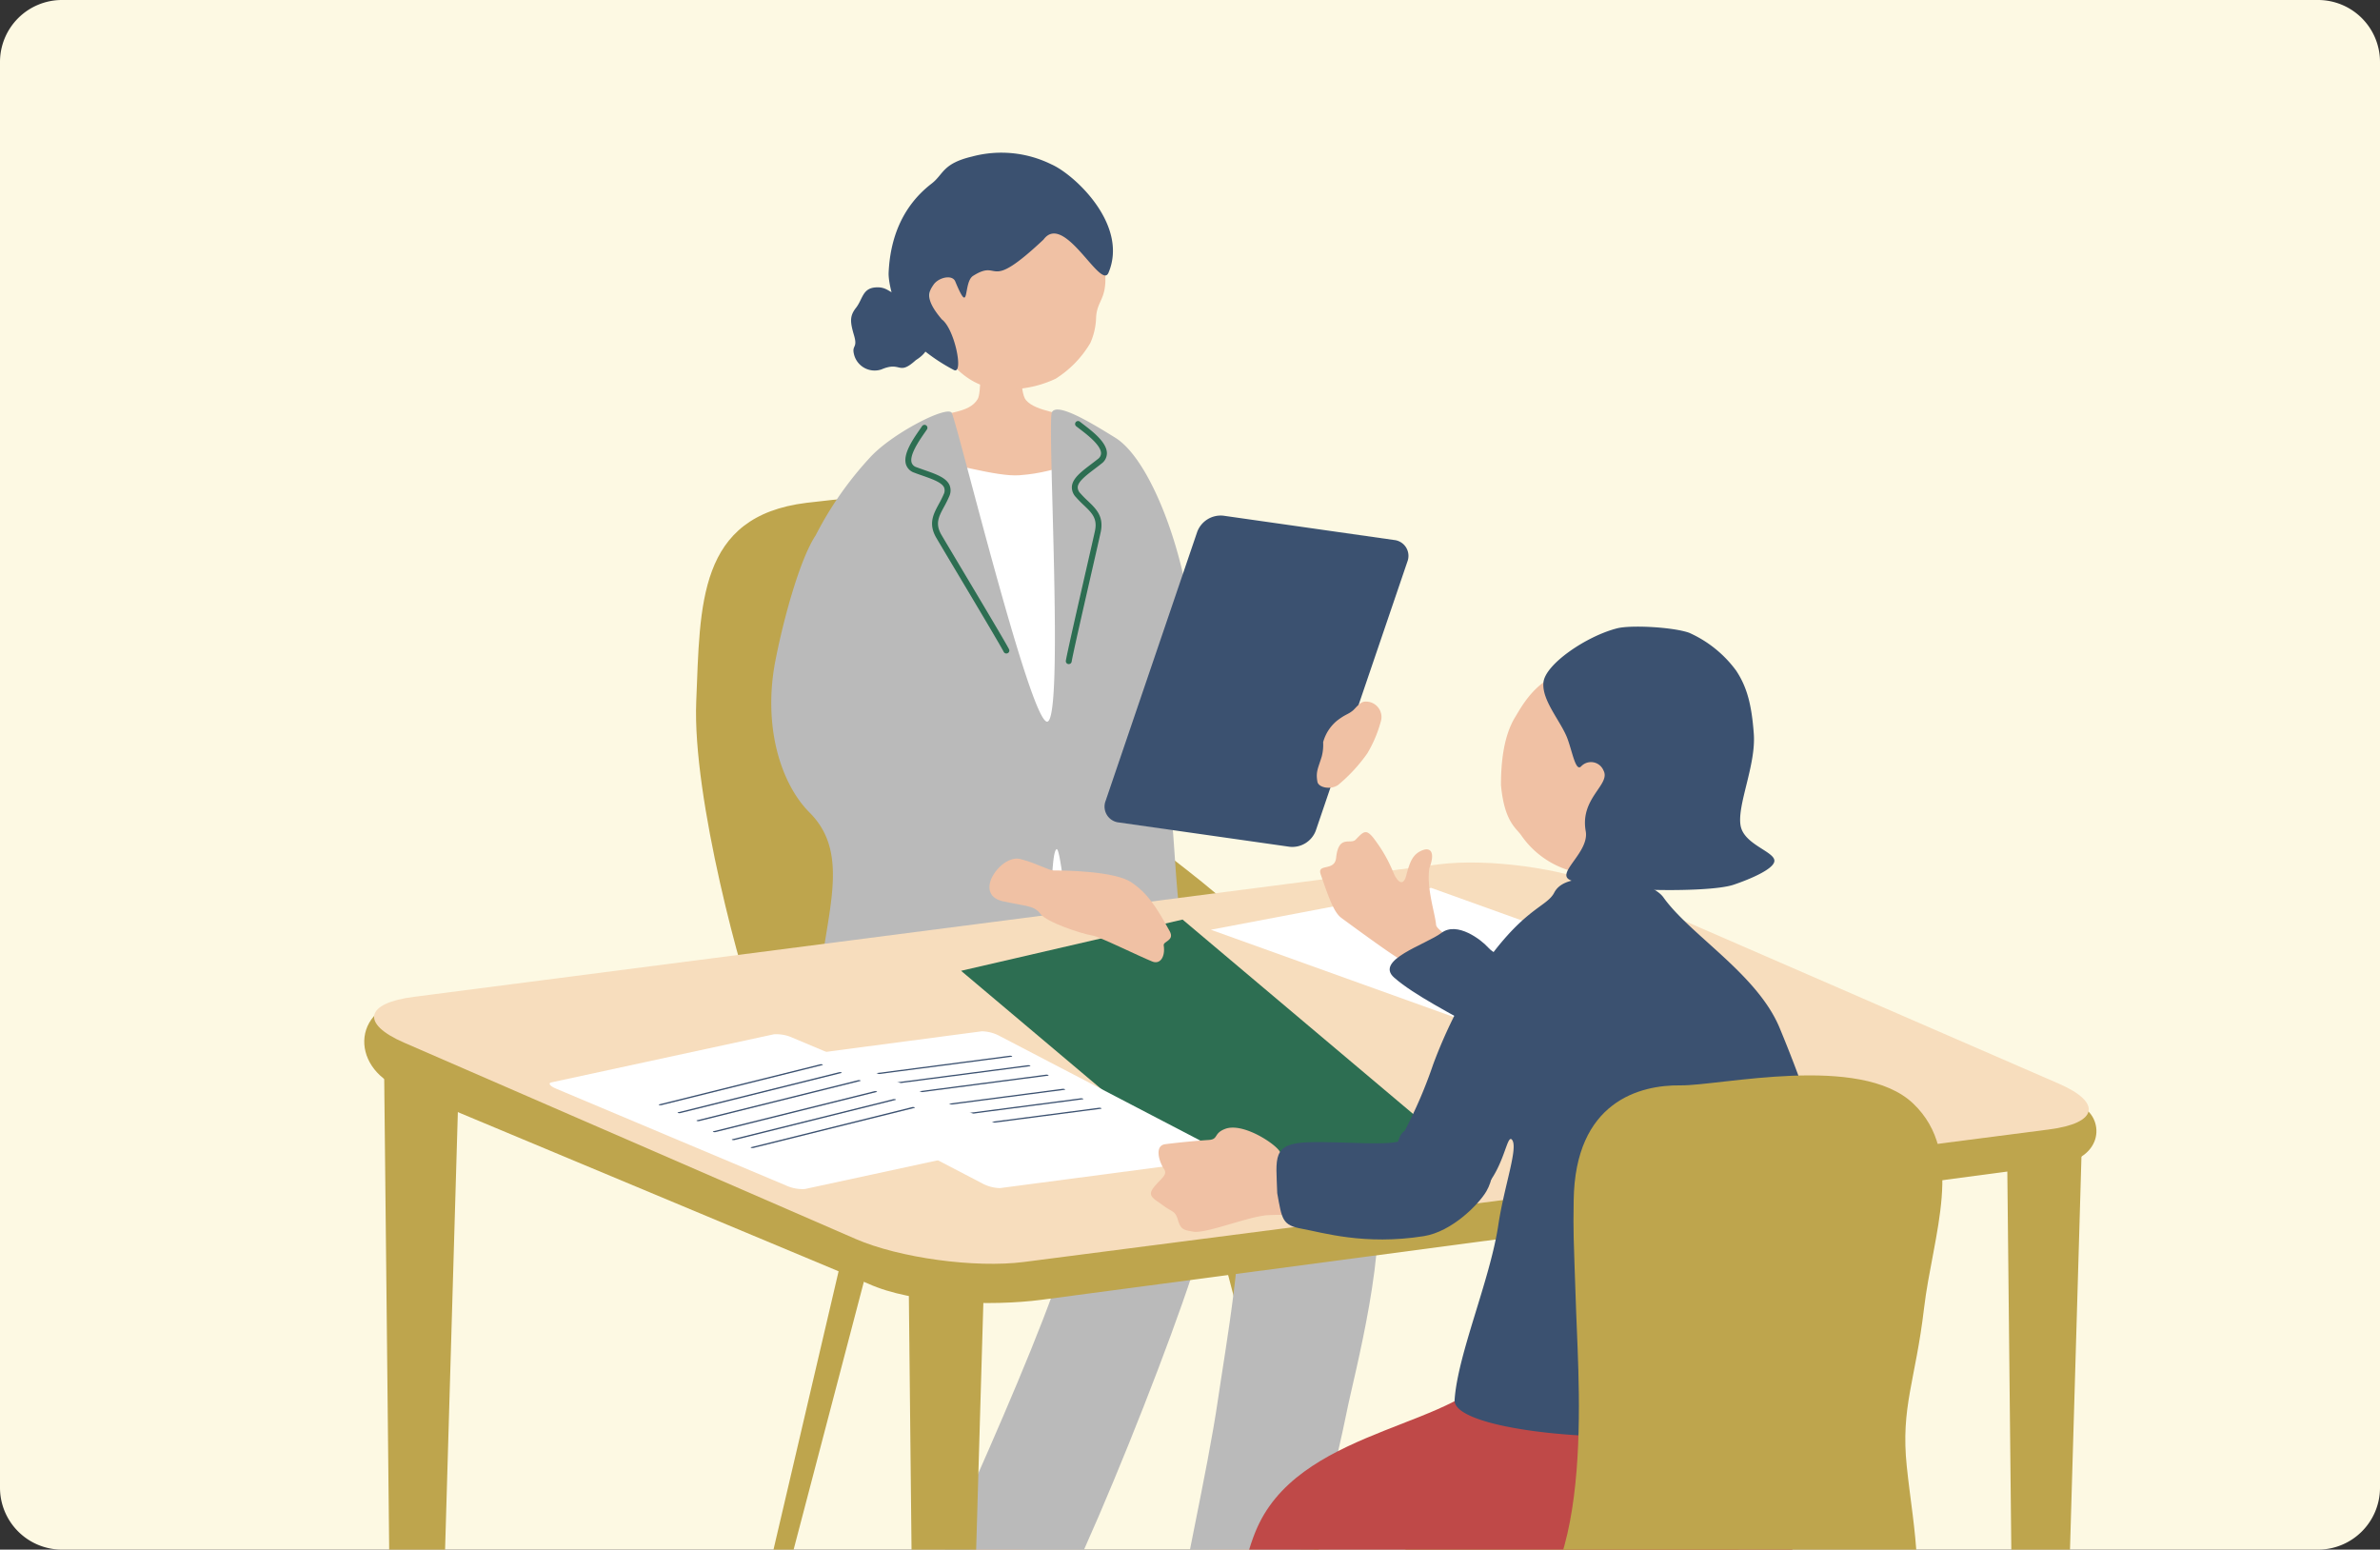 <svg xmlns="http://www.w3.org/2000/svg" width="384" height="250"><rect width="100%" height="100%" fill="#333333" stroke="none"/><defs><clipPath id="a"><rect data-name="長方形 141725" width="384" height="250" rx="10" transform="translate(185 2877)" fill="#e4e4e4"/></clipPath></defs><g data-name="グループ 447346"><path data-name="パス 188669" d="M10 0h364a10 10 0 0110 10v230a10 10 0 01-10 10H10a10 10 0 01-10-10V10A10 10 0 0110 0z" fill="#fdf9e3"/><g data-name="マスクグループ 173" clip-path="url(#a)" transform="translate(-185 -2877)"><g data-name="グループ 434176"><g data-name="グループ 434175"><g data-name="グループ 434159"><g data-name="グループ 434152" fill="#bea54d"><g data-name="グループ 434151"><path data-name="パス 188610" d="M401.557 3143.085a.875.875 0 01-.632 1.048l-.731.183a.872.872 0 01-1.048-.627l-22.358-85.261c-.464-1.771-.106-3.433.807-3.662l1.463-.366c.911-.227 2 1.07 2.422 2.853z"/><path data-name="パス 188611" d="M304.207 3150.906a.876.876 0 00.632 1.048l.731.183a.871.871 0 001.048-.627l22.359-85.261c.464-1.77.1-3.433-.807-3.662l-1.463-.365c-.912-.229-2.005 1.069-2.423 2.853z"/></g><path data-name="パス 188612" d="M349.162 2964.412c-9.544-5.639-10.971-9.144-34.051-6.289-17.567 2.172-17.126 16.407-17.776 32.023s7.486 45.094 10.089 51.6 7.1 18.775 16.86 23.329 13.6 5.178 26.612 5.829 33.835 2.6 42.945-1.952 13.664-21.472-3.253-39.039-28.974-19.295-28.151-31.771-5.467-28.525-13.275-33.73z"/></g><g data-name="グループ 434155"><g data-name="グループ 434153"><path data-name="パス 188613" d="M378.397 3142.481c3.271-5.806.882-12.311 2.189-18.57.679-3.245 8.658-6.456 8.236-3.293-.549 4.117-.935 14.511 1.376 18.986 2.581 4.995 12.931 14.38 10.838 15.512-5.484 1.281-24.796-5.605-22.639-12.635z" fill="#f0c1a4"/><path data-name="パス 188614" d="M379.026 3140.369c4.306 3.641 9.4 9.973 16.033 11.471 5.187 1.194 1.335-4.241 2.421-3.349 2.358 1.937 7.132 6.226 8.622 8.929 1.538 2.791-4.214 3.177-7.8 2.834-2.17-.208-6.13-1.2-13.509-6.174-2.318-1.564-3.387-1.677-3.845-.295-.76 2.289-.592 2.589-2.137 2.5-3.509-.198-1.6-12.585.215-15.916z" fill="#3b5170"/></g><g data-name="グループ 434154"><path data-name="パス 188615" d="M335.35 3141.105c4.8-4.618 4.389-11.536 7.443-17.153 1.585-2.913 10.15-3.691 8.835-.783-1.711 3.785-5.074 13.627-4.149 18.579 1.033 5.526 8.241 17.494 5.912 17.976-5.621-.352-22.132-12.507-18.041-18.619z" fill="#f0c1a4"/><path data-name="パス 188616" d="M336.559 3139.265c3.075 4.726 6.13 12.257 12.051 15.6 4.624 2.638 2.5-3.675 3.283-2.509 1.7 2.534 5.038 8.016 5.685 11.034.67 3.116-4.95 1.829-8.286.468-2.019-.825-5.526-2.911-11.159-9.8-1.77-2.165-2.761-2.581-3.6-1.39-1.385 1.974-1.31 2.309-2.766 1.78-3.298-1.202 2.095-12.517 4.792-15.183z" fill="#3b5170"/></g><path data-name="パス 188617" d="M330.266 3016.934c-.263.458-13.063 15.91-5.215 33.14 6.265 13.757 31.375 19.644 32.763 23.487 2.055 5.69-23.535 59.385-23.2 60.049.677 1.324 13.585 8.459 17.24 8s27.857-61.611 27.588-67.068c-.25-5.059-11.26-22.385-9.325-23.453 2.523-1.391 13.088 14.921 14.375 19.153 1.63 5.365-1.839 24.666-2.985 32.583-1.661 11.492-6.413 32.091-5.948 32.936.992 1.8 14.64 3.17 17.24 2.463 2.164-.588 8.331-27.618 9.449-33.259 1.251-6.317 7-27.189 4.573-38.409-1.214-5.606-22.151-30.74-25.98-36.239-7.529-10.811-12.526-15.2-13.1-15.7-1.142-1.008-37.475 2.317-37.475 2.317z" fill="#bababa"/></g><g data-name="グループ 434157"><path data-name="パス 188618" d="M349.732 2934.207c-.417 0-5.9.392-6.417.344-.209.882.041 5.8-.569 6.831-1.395 2.361-5.187 1.977-6.95 3.193-1.891 1.3-3.97 3.947-3.757 6.136.031 3.042.272 14.239.395 15.265.821 6.841 13.429 6.847 16.238 6.75 10.582-.365 17.97-3.558 18.245-13.592-.547-4.2-3.63-10.282-8.738-14.478-1.326-1.09-6.038-1.181-7.649-3.113-1.025-1.23-.798-6.748-.798-7.336z" fill="#f0c1a4"/><path data-name="パス 188619" d="M334.86 2951.311c3.193.183 10.86 2.636 14.6 2.361s5.277-.987 9.017-1.718 4.944 3.55 5.035 9.024-1.185 22.076-.82 28.279 13.9 45.238 5.876 45.33-39.118 5.6-39.209-2.335.845-79.389 5.501-80.941z" fill="#fff"/><g data-name="グループ 434156"><path data-name="パス 188620" d="M376.615 3032.252c-1.652-5.948-2.127-19.718-2.468-22.113-1.561-10.959 21.488-3.631 20.861-11.341-.816-10.032-16.777-13.293-18.009-22.912-1.418-11.079-6.5-24.628-11.9-28.171-4.026-2.5-9.58-5.878-10.385-4.187-.787 1.654 1.99 49.709-.754 49.9s-14.633-48.659-15.417-49.84-9.593 3.317-13.136 7.181a56.038 56.038 0 00-8.8 12.592c-2.576 3.864-5.248 13.72-6.517 20.318-2 10.416.821 19.7 5.542 24.424 7.051 7.051 2.178 17.064 1.243 30.424-.572 8.173 22.111 6.8 31.963 7.89 6.931.77 4.915-31.456 6.628-32.419 1.069-.6 3.092 29.893 6.227 30.058 11.146.591 19.753 5.586 14.922-11.804z" fill="#bababa"/><path data-name="パス 188621" d="M348.092 3046.838c-.566 0-1.235-.035-2.033-.106-.673-.06-1.738-.108-3.058-.168-2.954-.134-7.421-.339-11.534-.882-.63-.082-1.272-.163-1.919-.242-5.752-.714-11.7-1.453-12.878-4.9a.472.472 0 11.894-.306c.987 2.892 6.891 3.624 12.1 4.271.65.08 1.294.16 1.927.243 4.073.537 8.515.739 11.454.874 1.337.061 2.416.11 3.1.172 3.816.34 4.188-.176 4.935-1.2.09-.123.182-.251.284-.384.644-.844 1.392-4.848 2-10.711a.474.474 0 01.942.1c-.455 4.393-1.2 9.9-2.189 11.189l-.27.365c-.788 1.069-1.364 1.685-3.755 1.685z" fill="#2d6e52"/><path data-name="パス 188622" d="M371.346 3045.676a47.749 47.749 0 01-6.086-.651c-.97-.142-1.922-.282-2.791-.388-3.155-.384-3.344-3.341-3.469-5.3-.024-.362-.044-.7-.083-.99a.474.474 0 01.408-.53.469.469 0 01.53.408c.041.309.064.667.088 1.051.15 2.339.44 4.15 2.641 4.418.875.106 1.835.247 2.813.39 2.7.4 5.491.8 6.962.577a.473.473 0 11.142.935 7.6 7.6 0 01-1.155.08z" fill="#2d6e52"/><path data-name="パス 188623" d="M347.359 2982.427a.472.472 0 01-.415-.259c-.511-1.01-4.654-7.953-7.678-13.023a997.58 997.58 0 01-3.211-5.4c-1.3-2.251-.464-3.8.425-5.442a17.051 17.051 0 00.778-1.561 1.341 1.341 0 00.068-1.087c-.367-.828-1.892-1.36-3.5-1.925-.43-.15-.869-.3-1.3-.469a2.076 2.076 0 01-1.348-1.329c-.522-1.677 1.115-4.043 2.2-5.609.154-.222.29-.42.4-.584a.474.474 0 01.793.518 26.23 26.23 0 01-.413.6c-.858 1.241-2.455 3.552-2.07 4.789a1.165 1.165 0 00.778.727c.425.16.858.312 1.28.46 1.891.661 3.523 1.232 4.056 2.433a2.25 2.25 0 01-.06 1.836 18.073 18.073 0 01-.818 1.647c-.858 1.582-1.478 2.724-.44 4.518.395.68 1.665 2.807 3.206 5.392 3.033 5.082 7.183 12.042 7.71 13.08a.472.472 0 01-.429.687z" fill="#2d6e52"/><path data-name="パス 188624" d="M357.592 2984.113a.471.471 0 00.315-.374c.175-1.118 1.977-9 3.293-14.756.672-2.939 1.226-5.359 1.391-6.13.546-2.543-.73-3.758-2.082-5.046a17.146 17.146 0 01-1.221-1.246 1.339 1.339 0 01-.4-1.014c.094-.9 1.381-1.877 2.741-2.91.363-.276.733-.557 1.094-.847a2.076 2.076 0 00.872-1.679c-.02-1.756-2.306-3.5-3.819-4.659-.214-.164-.4-.309-.557-.433a.474.474 0 00-.595.737c.16.127.357.279.579.448 1.2.916 3.431 2.623 3.446 3.918a1.162 1.162 0 01-.516.93c-.356.286-.72.562-1.076.833-1.595 1.211-2.972 2.257-3.11 3.564a2.246 2.246 0 00.623 1.728 18.183 18.183 0 001.285 1.316c1.3 1.24 2.244 2.136 1.81 4.162-.165.769-.719 3.184-1.389 6.118-1.318 5.768-3.125 13.668-3.306 14.82a.473.473 0 00.62.521z" fill="#2d6e52"/></g></g><g data-name="グループ 434158"><path data-name="パス 188625" d="M332.765 2935.1c-2.88 2.611-2.3.107-5.553 1.5a3.432 3.432 0 01-4.384-2.283c-.488-1.734.605-1.028-.025-3.18s-.763-3.111.307-4.475 1.037-3.079 3.03-3.283 2.349.941 3.467.948 2.493-.482 3.2 1.788 2.432 2.926 2.131 4.271.657 2.945-2.173 4.714z" fill="#3b5170"/><path data-name="パス 188626" d="M335.881 2931.106c1.962 5.011 5.754 7.942 9.234 8.5a17.748 17.748 0 0010.211-1.509 17.025 17.025 0 005.594-5.764 10.8 10.8 0 00.928-4.043c.132-3.318 2.38-2.9 1.124-9.849-.382-2.11-3.245-11.969-12.546-13.989-8.173-1.774-18.653 16.162-14.545 26.654z" fill="#f0c1a4"/><path data-name="パス 188627" d="M353.368 2915.648c3.347-4.517 9.247 8.277 10.482 5.355 3.285-7.769-5.557-15.892-9.217-17.489a18.247 18.247 0 00-12.813-1.254c-4.781 1.134-4.561 2.859-6.509 4.36-5.013 3.863-6.7 9.268-6.934 14.332-.106 2.318 1.744 8.258 3.954 11.068a29.591 29.591 0 006.56 4.665c1.654.849.15-6.618-1.929-8.155-2.838-3.337-2.109-4.477-1.329-5.616s3-1.688 3.492-.511c2.435 5.856 1.2.156 2.88-.9 4.552-2.88 2.037 2.908 11.363-5.855z" fill="#3b5170"/></g><path data-name="パス 188628" d="M397.291 3011.018a4.048 4.048 0 01-4.222 2.591l-27.53-3.921a2.573 2.573 0 01-2.149-3.5l14.78-43.4a4.048 4.048 0 014.222-2.591l27.531 3.92a2.573 2.573 0 012.148 3.5z" fill="#3b5170"/><path data-name="パス 188629" d="M403.294 2991.617c.4-.331 1.151-1.4 1.908-1.423a2.5 2.5 0 012.652 2.947 20.526 20.526 0 01-2.244 5.4 26.358 26.358 0 01-4.684 5.076c-1.143.841-3.191.483-3.369-.5-.295-1.63.121-2.167.7-4.079a7.425 7.425 0 00.224-2.3 6.831 6.831 0 012.2-3.438c1.445-1.12 1.787-.998 2.613-1.683z" fill="#f0c1a4"/></g><g data-name="グループ 434161"><path data-name="パス 188630" d="M340.066 3210.368c-.044 1.506-1.648 2.7-3.584 2.691-1.935-.008-3.517-1.218-3.532-2.725l-1.333-126.349c-.047-4.482 2.7-8.2 6.144-8.184 3.441.017 6.121 3.761 5.99 8.241z" fill="#bea54d"/><path data-name="パス 188631" d="M255.413 3174.946c-.044 1.506-1.648 2.7-3.583 2.691-1.935-.009-3.517-1.218-3.533-2.726l-1.332-126.35c-.047-4.482 2.7-8.2 6.144-8.183 3.441.017 6.121 3.761 5.99 8.241z" fill="#bea54d"/><path data-name="パス 188632" d="M517.254 3186.248c-.043 1.5-1.647 2.7-3.583 2.691-1.935-.009-3.517-1.219-3.533-2.725l-1.332-126.35c-.047-4.482 2.7-8.2 6.144-8.183 3.441.016 6.121 3.759 5.99 8.24z" fill="#bea54d"/><g data-name="グループ 434160"><path data-name="パス 188633" d="M520.74 3055.469c3.658 1.661 4.082 8.435-3.99 9.491l-163.74 21.739c-8.074 1.058-20.81.651-27.935-2.609l-75.492-31.555c-8.273-3.323-8.085-13.822 2.951-14.623l163.61-19.777c8.073-1.057 20.509.745 27.636 4.005z" fill="#bea54d"/><path data-name="パス 188634" d="M517.188 3051.831c7.018 3.052 6.292 6.376-1.616 7.388l-165.366 21.375c-7.908 1.012-20.12-.656-27.139-3.707l-72.884-31.683c-7.018-3.051-6.292-6.376 1.616-7.388l165.371-21.373c7.908-1.012 20.12.656 27.139 3.708z" fill="#f7ddbd"/></g></g><path data-name="パス 188635" d="M417.166 3060.227l-35.736 8.268-41.365-34.875 35.736-8.268z" fill="#2d6e52"/><path data-name="パス 188636" d="M372.759 3029.513c-.1-.671 1.8-.755.969-2.276-2.2-4.012-3.608-6.168-6.239-7.925s-10.614-1.9-12.434-1.877c-.839.009-2.739-1.145-5.25-1.8-3.154-1.082-7.96 5.577-3.076 6.749 3.984.867 5.117.7 6.124 2.043s6.53 3.2 8.455 3.513c1.093.18 7.368 3.277 9.612 4.184 1.234.499 2.122-.705 1.839-2.611z" fill="#f0c1a4"/><path data-name="パス 188637" d="M457.533 3035.196l-35.541 6.754-41.628-14.957 35.541-6.754z" fill="#fff"/><g data-name="グループ 434164"><path data-name="パス 188638" d="M382.082 3062.79c.987.514 1.287 1 .664 1.084l-36.39 4.8a6.329 6.329 0 01-2.927-.786l-35.742-18.626c-.987-.514-1.287-1-.664-1.084l36.39-4.8a6.344 6.344 0 012.927.787z" fill="#fff"/><g data-name="グループ 434162" fill="#3b5170"><path data-name="パス 188639" d="M348.203 3047.485l-26.933 3.514a.745.745 0 01-.375-.053c-.088-.045-.061-.1.059-.111l26.932-3.513a.741.741 0 01.375.053c.087.044.061.094-.058.11z"/><path data-name="パス 188640" d="M351.136 3049.014l-26.932 3.513a.741.741 0 01-.375-.053c-.088-.046-.061-.1.058-.111l26.933-3.513a.744.744 0 01.375.053c.091.045.062.095-.059.111z"/><path data-name="パス 188641" d="M354.072 3050.543l-26.931 3.512a.745.745 0 01-.375-.053c-.088-.046-.061-.1.059-.111l26.932-3.513a.741.741 0 01.375.053c.085.046.059.096-.06.112z"/></g><g data-name="グループ 434163" fill="#3b5170"><path data-name="パス 188642" d="M356.748 3052.823l-26.933 3.514a.745.745 0 01-.375-.053c-.088-.047-.061-.1.059-.111l26.932-3.514a.741.741 0 01.375.055c.087.044.058.094-.058.109z"/><path data-name="パス 188643" d="M359.681 3054.352l-26.932 3.514a.741.741 0 01-.375-.055c-.088-.046-.061-.094.058-.11l26.933-3.514a.745.745 0 01.375.055c.088.045.062.094-.059.11z"/><path data-name="パス 188644" d="M362.617 3055.881l-26.933 3.513a.757.757 0 01-.375-.055c-.088-.046-.061-.094.059-.11l26.932-3.514a.74.74 0 01.375.053c.087.046.061.097-.058.113z"/></g></g><g data-name="グループ 434167"><path data-name="パス 188645" d="M349.992 3060.043c1.026.432 1.364.894.751 1.027l-35.877 7.754a6.361 6.361 0 01-2.981-.545l-37.145-15.637c-1.026-.432-1.364-.894-.75-1.027l35.877-7.753a6.339 6.339 0 012.98.544z" fill="#fff"/><g data-name="グループ 434165" fill="#3b5170"><path data-name="パス 188646" d="M317.657 3048.841l-25.94 6.455a.759.759 0 01-.379-.023c-.091-.039-.069-.09.049-.116l25.941-6.454a.729.729 0 01.378.023c.09.04.069.09-.049.115z"/><path data-name="パス 188647" d="M320.706 3050.121l-25.941 6.455a.741.741 0 01-.378-.024c-.091-.038-.069-.09.049-.115l25.94-6.455a.759.759 0 01.379.023c.091.043.071.095-.049.116z"/><path data-name="パス 188648" d="M323.755 3051.41l-25.94 6.454a.76.76 0 01-.379-.023c-.091-.039-.068-.09.05-.116l25.94-6.454a.734.734 0 01.379.023c.09.038.069.089-.05.116z"/></g><g data-name="グループ 434166" fill="#3b5170"><path data-name="パス 188649" d="M326.399 3053.184l-25.94 6.454a.735.735 0 01-.379-.023c-.091-.038-.069-.09.049-.115l25.94-6.455a.759.759 0 01.379.023c.091.039.066.09-.049.116z"/><path data-name="パス 188650" d="M329.448 3054.467l-25.94 6.455a.759.759 0 01-.379-.023c-.09-.039-.068-.09.05-.116l25.94-6.454a.735.735 0 01.379.023c.091.038.069.094-.05.115z"/><path data-name="パス 188651" d="M332.498 3055.751l-25.939 6.45a.734.734 0 01-.379-.023c-.091-.038-.068-.09.05-.115l25.94-6.455a.76.76 0 01.379.023c.09.043.068.095-.051.12z"/></g></g><g data-name="グループ 434174"><path data-name="パス 188652" d="M427.317 3043.222c-4.127-3.858-15.122-10.654-16.85-11.72s-6.179-4.31-9.023-6.4c-1.158-.849-1.941-2.91-3.359-7.049-.627-1.83 2.258-.4 2.491-2.663.392-3.8 2.339-2.092 3.147-2.928 1.4-1.446 1.754-1.885 3.312.317a23.238 23.238 0 012.754 4.931c.462 1.145 1.536 2.695 2.109.51s1.02-3.348 2.471-3.993 2.239.259 1.254 2.82c-.5 3.215.93 7.305 1.083 9.167s16.355 9.7 19.273 12.362-4.536 8.505-8.662 4.646z" fill="#f0c1a4"/><path data-name="パス 188653" d="M434.63 3035.345c-7.013-4.006-8.49-4.313-9.547-5.507s-4.98-4.237-7.5-2.344-10.868 4.392-7.634 7.229 9.38 5.9 13.938 8.547 13.763-6.199 10.743-7.925z" fill="#3b5170"/><path data-name="パス 188654" d="M434.955 3205.484a1.027 1.027 0 00.96 1.164 1.211 1.211 0 001.258-1.012l7.74-50.656c.274-1.8-.366-3.352-1.439-3.426-1.073-.073-2.124 1.366-2.343 3.167z" fill="#bea54d"/><path data-name="パス 188655" d="M493.192 3194.863a2.214 2.214 0 001.622 1.469.785.785 0 00.983-1.02l-13.99-57.873c-.5-2.053-1.93-3.938-3.19-4.155-1.259-.216-1.813 1.326-1.251 3.39z" fill="#bea54d"/><g data-name="グループ 434168"><path data-name="パス 188656" d="M403.118 3194.072c-2.488 1.845-7.882-1.293-10.777 1.058-1.433 1.165-1.3 11.073 9.28 11.485 8.931.348 11.986-1.16 14.969-6.2 2.032-3.434 2.131-6.332.8-8.92-3.758-5.431-10.131-3.132-14.272 2.577z" fill="#3b5170"/><path data-name="パス 188657" d="M405.921 3131.546c-4.014 3.433-6.071 36.18-7.08 48.885s-4.227 14.409 6.672 16.1 17.108 1.982 17.646-4.485c1.084-13.028 5.444-39.311 4.92-50.077s-13.774-17.593-22.158-10.423z" fill="#bf4948"/></g><g data-name="グループ 434170"><path data-name="パス 188658" d="M440.798 3012.186c.436 0 6.141.408 6.685.357a40.037 40.037 0 001.467 5.409c.544 1.123 4.484 7.553 5.028 8.114-6.305 5.41-15.11 4.7-19.348-.2 1.141-.561 4.619-6.634 5.109-8.854.358-1.631 1.059-4.214 1.059-4.826z" fill="#f0c1a4"/><g data-name="グループ 434169"><path data-name="パス 188659" d="M452.592 3005.711c2.218-8.043 1.649-18.362-8.219-20.447s-13.425 5.007-14.9 7.409c-1.8 2.946-2.3 7.023-2.3 10.977.555 6.055 2.523 6.956 3.345 8.219a14.581 14.581 0 007.549 5.516c2.557.613 12.408-.661 14.459-2.116a15.475 15.475 0 004-4.01c.6-.138-4.642-.722-3.658-1.712a5.328 5.328 0 001.188-2.872 1.094 1.094 0 00-1.464-.964z" fill="#f0c1a4"/></g></g><path data-name="パス 188660" d="M441.271 3154.378c-13.695-2.261-47.913-8.53-46.074-15.443s25.367-18.962 45.229-16.079c15.065 2.186 43.417 5.69 49.448 14.255s-21.206 21.791-48.603 17.267z" fill="#bea54d"/><g data-name="グループ 434172"><path data-name="パス 188661" d="M383.613 3199.499c-2.489 1.845-8.09-1.907-10.986.445-1.433 1.165-1.3 11.074 9.28 11.485 8.932.348 11.987-1.16 14.969-6.2 2.032-3.434 2.131-6.333.8-8.92-3.763-5.431-9.925-2.52-14.063 3.19z" fill="#3b5170"/><g data-name="グループ 434171"><path data-name="パス 188662" d="M472.268 3093.92c1.379 1.689 8.734 20.847 2.235 32.492-8.248 14.782-27.911 13.619-40.7 14.391-9.4.566-17.719-2.412-26.057-3.392-6.115-.72-3.546 4.933-4.163 16.96-.134 2.619 1.416 45.865-6.321 45.637-4.108-.121-13.105.529-13.414-4.009-.7-10.365-3.327-57.642 4.317-73.236 7.709-15.726 33.3-15.617 38.238-25.543 3.237-6.519 45.865-3.3 45.865-3.3z" fill="#bf4948"/><path data-name="パス 188663" d="M403.271 3191.415h-.043a.451.451 0 01-.407-.494c.449-4.6 2.465-30.469 2.465-33.054a.454.454 0 11.907 0c0 2.765-2.092 29.265-2.471 33.141a.45.45 0 01-.451.407z" fill="#171f24" opacity=".2" style="mix-blend-mode:multiply;isolation:isolate"/></g></g><g data-name="グループ 434173"><path data-name="パス 188664" d="M389.232 3073.064c1.944-.115 5.129-.215 7.314.711a203.75 203.75 0 001.821-6.128 8.362 8.362 0 01-3.97-1.554 10.629 10.629 0 01-2.877-3.259c-.686-1.291-6.021-4.817-8.876-3.7-1.905.743-1 1.68-2.662 1.78s-5.165.436-6.987.681-.909 2.965-.215 3.954-.44 1.529-1.6 2.973-.056 1.812 1.481 2.95 1.939.816 2.4 2.372.978 1.6 2.451 1.86 5.264-1.075 8.588-1.969a22.681 22.681 0 013.132-.671z" fill="#f0c1a4"/><path data-name="パス 188665" d="M391.075 3069.501c-.172-5.726-.943-8.029 5.038-8.22 5.55-.179 13.8.729 15.181-.42 4.433-3.691 4.98-8.919 6.827-8.374 3.15.928 6.715 5.053 7.2 6.778.323 1.156 1.553 6.394-.495 9.913-1.223 2.1-5.561 6.525-10.093 7.246-9.581 1.523-16.392-.6-19.622-1.177s-3.264-1.468-4.036-5.746z" fill="#3b5170"/></g><path data-name="パス 188666" d="M411.647 3059.42a75.387 75.387 0 004.6-10.737 78.444 78.444 0 017.274-14.661c7.121-10.6 10.988-10.581 12.244-13.01 1.557-3.012 7.058-2.134 10.836-2.165 1.927.075 5.627 1.309 6.778 2.922 4.345 6.094 15.164 12.394 18.758 21.074 8.314 20.076 8.9 28.275 4.979 29.871-3.171 1.29-5.337-.331-4.8 5.7s3.79 22.706 2.269 24.494c-7.745 9.1-55.339 6.518-54.893-.058.5-7.4 5.711-19.3 7.055-28.23.958-6.359 3.242-12.442 2.214-13.734-1.279-1.6-1.391 11.632-12.9 11.081-4.351-.211-7.525-10.321-4.414-12.547z" fill="#3b5170"/><path data-name="パス 188667" d="M438.903 3070.703c.2-16.034 10.715-18.68 17.19-18.6s29.052-5.194 37.588 2.929 3.129 21.317 1.753 33.019-3.795 15.938-2.782 25.562c1.1 10.5 3.458 19.779-.679 30.213-2.955 7.453-33.773 12.846-46.391 10.84s-41.105-9.961-20.492-13.821c17.515-3.279 14.665-38.985 14.211-52.252s-.467-12.34-.398-17.89z" fill="#bea54d"/></g></g><path data-name="パス 188668" d="M445.912 2978.367c2.245-.571 9.016-.2 11.616.715a18.989 18.989 0 017.583 6.1c1.734 2.608 2.508 5.445 2.855 10.211.371 5.066-2.74 11.515-2.125 14.835.559 3.017 5.41 4.129 5.448 5.623.033 1.288-3.773 2.933-6.573 3.88-4.359 1.474-23.473.973-26.551-.844-1.962-1.159 3.287-4.462 2.683-7.8-.969-5.357 4.1-7.524 2.863-9.794a2.181 2.181 0 00-3.615-.643c-.874.871-1.39-2.318-2.2-4.5-1.033-2.766-4.177-6.154-3.868-9.074s6.918-7.444 11.884-8.709z" fill="#3b5170"/></g></g></g></svg>